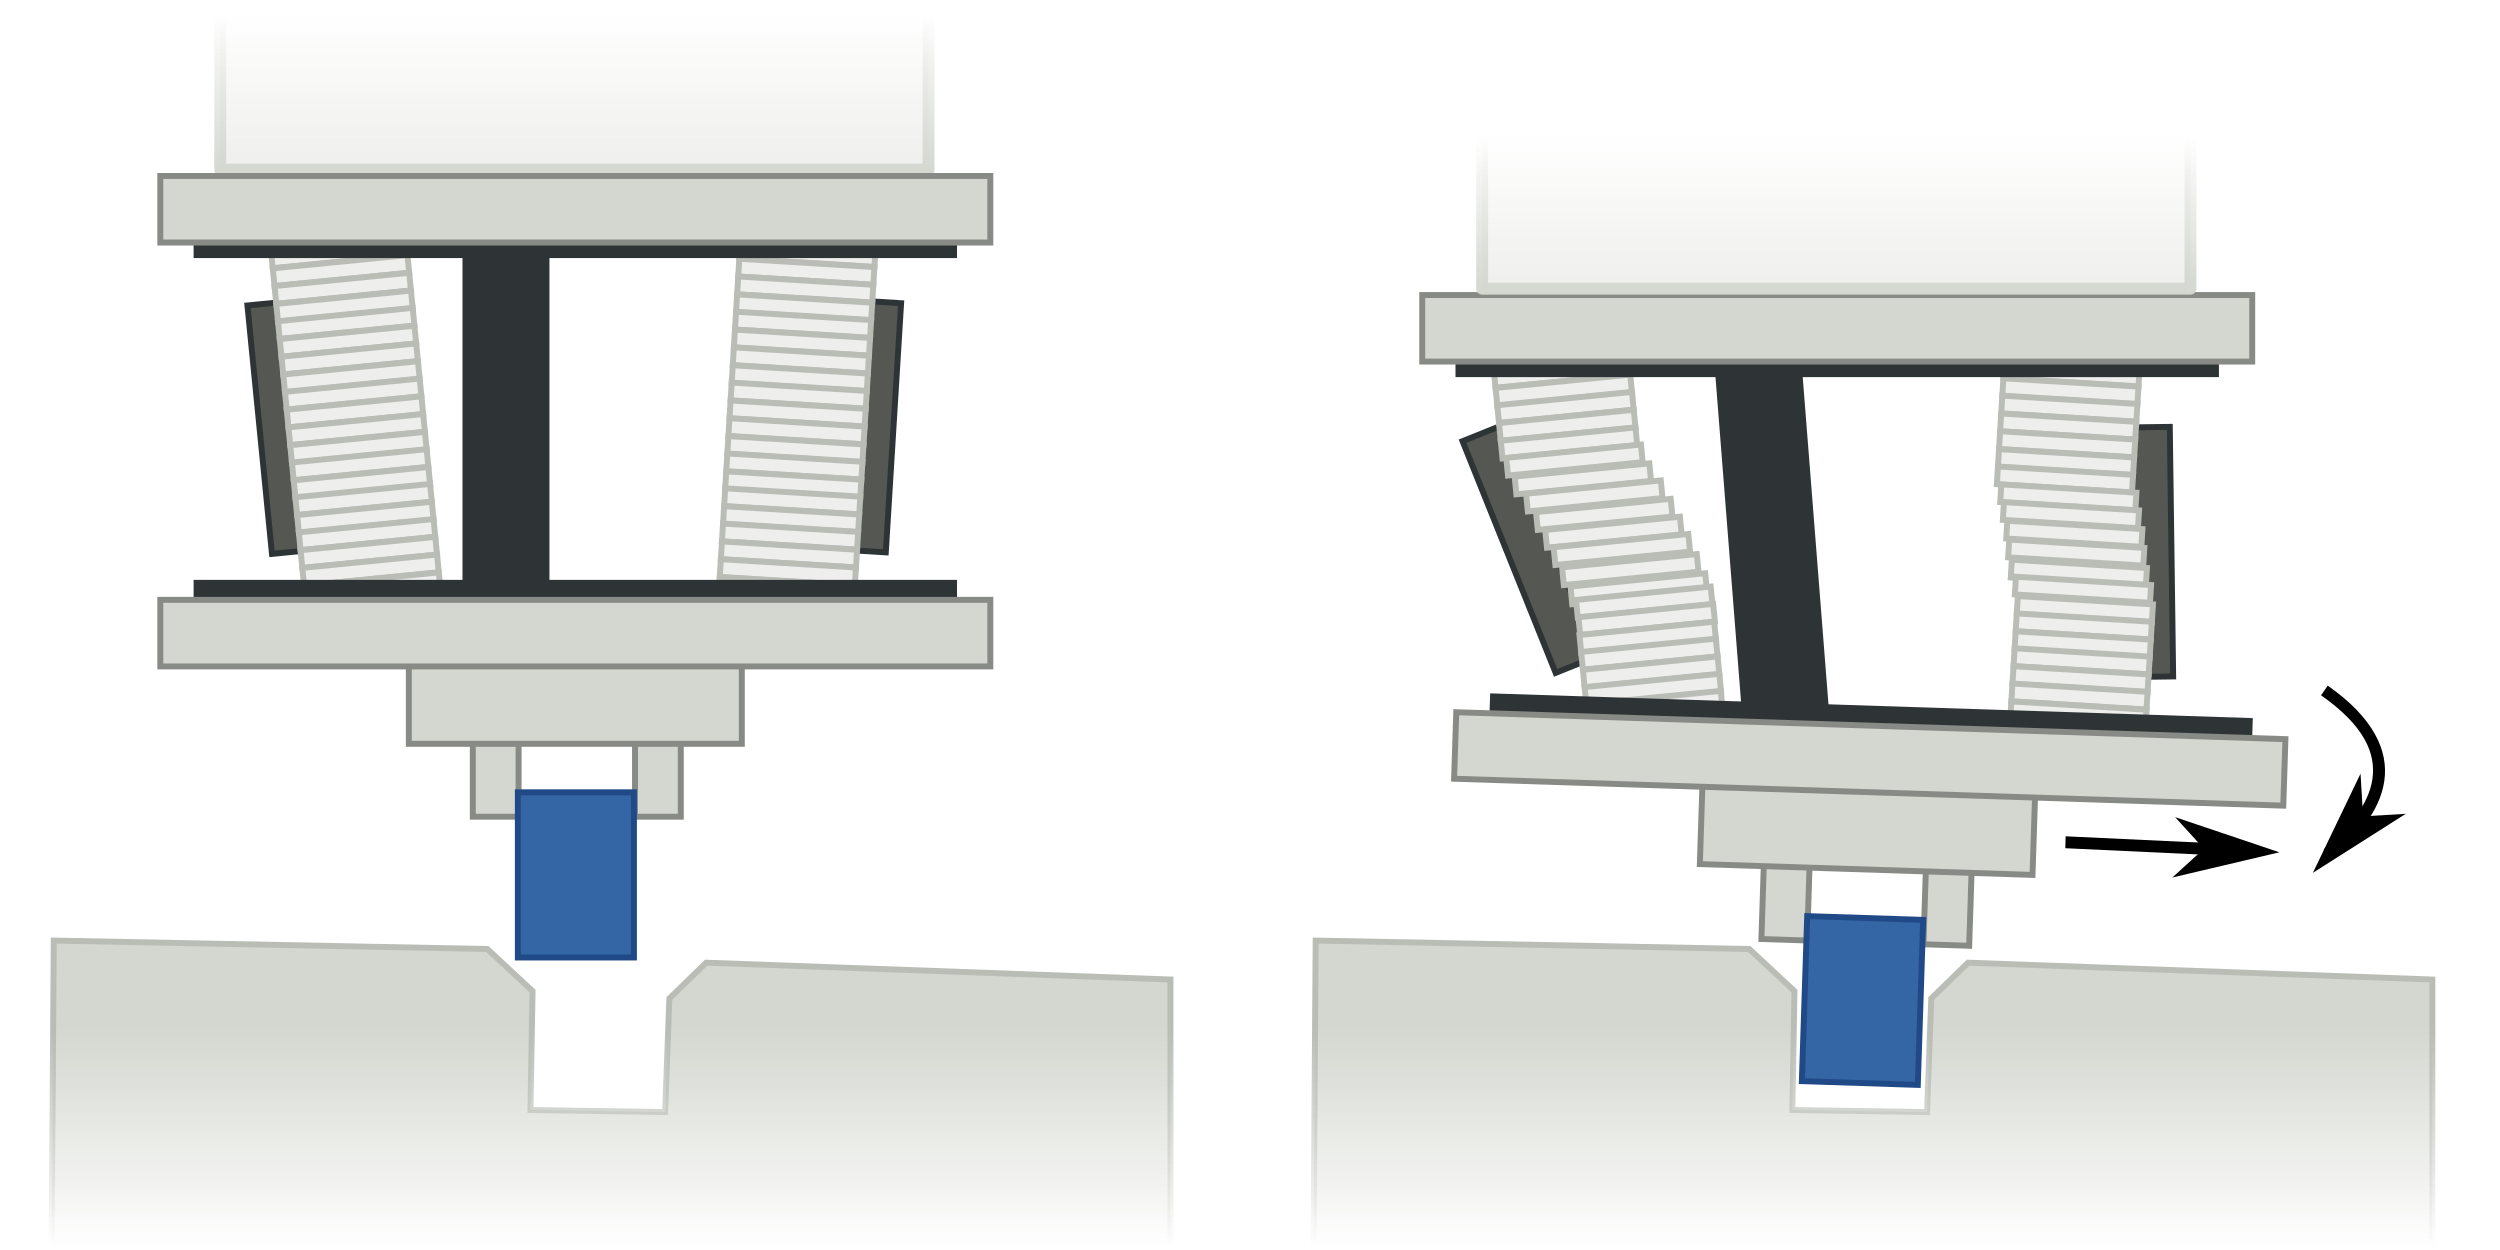 <?xml version="1.0" encoding="UTF-8" standalone="no"?>
<!-- Created with Inkscape (http://www.inkscape.org/) -->
<svg
   xmlns:svg="http://www.w3.org/2000/svg"
   xmlns="http://www.w3.org/2000/svg"
   xmlns:xlink="http://www.w3.org/1999/xlink"
   version="1.0"
   width="420"
   height="210"
   id="svg2">
  <defs
     id="defs4">
    <linearGradient
       id="linearGradient3310">
      <stop
         id="stop3312"
         style="stop-color:#babdb6;stop-opacity:1"
         offset="0" />
      <stop
         id="stop3314"
         style="stop-color:#babdb6;stop-opacity:0"
         offset="1" />
    </linearGradient>
    <linearGradient
       id="linearGradient2526">
      <stop
         id="stop2528"
         style="stop-color:#d3d7cf;stop-opacity:1"
         offset="0" />
      <stop
         id="stop2530"
         style="stop-color:#d3d7cf;stop-opacity:0"
         offset="1" />
    </linearGradient>
    <linearGradient
       id="linearGradient3303">
      <stop
         id="stop3305"
         style="stop-color:#d3d7cf;stop-opacity:1"
         offset="0" />
      <stop
         id="stop3307"
         style="stop-color:#d3d7cf;stop-opacity:0"
         offset="1" />
    </linearGradient>
    <linearGradient
       id="linearGradient3295">
      <stop
         id="stop3297"
         style="stop-color:#eeeeec;stop-opacity:1"
         offset="0" />
      <stop
         id="stop3299"
         style="stop-color:#eeeeec;stop-opacity:0"
         offset="1" />
    </linearGradient>
    <marker
       refX="0"
       refY="0"
       orient="auto"
       id="Arrow1Mend"
       style="overflow:visible">
      <path
         d="M 0,0 L 5,-5 L -12.5,0 L 5,5 L 0,0 z"
         transform="matrix(-0.4,0,0,-0.4,-4,0)"
         id="path3787"
         style="fill-rule:evenodd;stroke:#000000;stroke-width:1pt;marker-start:none" />
    </marker>
    <linearGradient
       x1="94.75"
       y1="29.518"
       x2="94.75"
       y2="2.23"
       id="linearGradient3301"
       xlink:href="#linearGradient3295"
       gradientUnits="userSpaceOnUse" />
    <linearGradient
       x1="98"
       y1="29.541"
       x2="98"
       y2="2.24"
       id="linearGradient3309"
       xlink:href="#linearGradient3303"
       gradientUnits="userSpaceOnUse" />
    <linearGradient
       x1="305.25"
       y1="49.505"
       x2="305.25"
       y2="22.617"
       id="linearGradient3313"
       xlink:href="#linearGradient3295"
       gradientUnits="userSpaceOnUse" />
    <linearGradient
       x1="319"
       y1="49.505"
       x2="319"
       y2="22.973"
       id="linearGradient3315"
       xlink:href="#linearGradient3303"
       gradientUnits="userSpaceOnUse" />
    <linearGradient
       x1="82.731"
       y1="172.877"
       x2="82.731"
       y2="209.436"
       id="linearGradient2532"
       xlink:href="#linearGradient2526"
       gradientUnits="userSpaceOnUse" />
    <linearGradient
       x1="77.126"
       y1="172.867"
       x2="77.126"
       y2="209.491"
       id="linearGradient3316"
       xlink:href="#linearGradient3310"
       gradientUnits="userSpaceOnUse" />
    <linearGradient
       x1="82.731"
       y1="172.877"
       x2="82.731"
       y2="209.436"
       id="linearGradient3320"
       xlink:href="#linearGradient2526"
       gradientUnits="userSpaceOnUse" />
    <linearGradient
       x1="77.126"
       y1="172.867"
       x2="77.126"
       y2="209.491"
       id="linearGradient3322"
       xlink:href="#linearGradient3310"
       gradientUnits="userSpaceOnUse" />
  </defs>
  <g
     id="layer1">
    <rect
       width="119"
       height="27"
       x="37"
       y="1.5"
       id="rect2506"
       style="opacity:1;fill:url(#linearGradient3301);fill-opacity:1;fill-rule:evenodd;stroke:url(#linearGradient3309);stroke-width:2;stroke-linecap:round;stroke-linejoin:round;stroke-miterlimit:4;stroke-dasharray:none;stroke-dashoffset:0;stroke-opacity:1" />
    <g
       transform="translate(-114,-84)"
       id="g3470">
      <rect
         width="7.691"
         height="26.935"
         x="193.432"
         y="194.274"
         id="rect3464"
         style="opacity:1;fill:#d3d7cf;fill-opacity:1;fill-rule:evenodd;stroke:#888a85;stroke-width:1;stroke-linecap:round;stroke-linejoin:miter;stroke-miterlimit:4;stroke-dasharray:none;stroke-dashoffset:0;stroke-opacity:1" />
      <g
         transform="matrix(0.998,6.1332649e-2,-6.1332649e-2,0.998,9.982,-15.063)"
         id="g3324">
        <rect
           width="7.457"
           height="41.944"
           x="256.697"
           y="134.068"
           id="rect3322"
           style="opacity:1;fill:#555753;fill-opacity:1;fill-rule:evenodd;stroke:#2e3436;stroke-width:1;stroke-linecap:round;stroke-linejoin:miter;stroke-miterlimit:4;stroke-dasharray:none;stroke-dashoffset:0;stroke-opacity:1" />
        <g
           transform="translate(-83.702,-62.45)"
           id="g3296">
          <rect
             width="22.743"
             height="2.983"
             x="320.266"
             y="181.791"
             id="rect3248"
             style="opacity:1;fill:#eeeeec;fill-opacity:1;fill-rule:evenodd;stroke:#babdb6;stroke-width:1;stroke-linecap:round;stroke-linejoin:miter;stroke-miterlimit:4;stroke-dasharray:none;stroke-dashoffset:0;stroke-opacity:1" />
          <rect
             width="22.743"
             height="2.983"
             x="320.266"
             y="184.802"
             id="rect3250"
             style="opacity:1;fill:#eeeeec;fill-opacity:1;fill-rule:evenodd;stroke:#babdb6;stroke-width:1;stroke-linecap:round;stroke-linejoin:miter;stroke-miterlimit:4;stroke-dasharray:none;stroke-dashoffset:0;stroke-opacity:1" />
          <rect
             width="22.743"
             height="2.983"
             x="320.266"
             y="187.723"
             id="rect3252"
             style="opacity:1;fill:#eeeeec;fill-opacity:1;fill-rule:evenodd;stroke:#babdb6;stroke-width:1;stroke-linecap:round;stroke-linejoin:miter;stroke-miterlimit:4;stroke-dasharray:none;stroke-dashoffset:0;stroke-opacity:1" />
          <rect
             width="22.743"
             height="2.983"
             x="320.266"
             y="190.734"
             id="rect3254"
             style="opacity:1;fill:#eeeeec;fill-opacity:1;fill-rule:evenodd;stroke:#babdb6;stroke-width:1;stroke-linecap:round;stroke-linejoin:miter;stroke-miterlimit:4;stroke-dasharray:none;stroke-dashoffset:0;stroke-opacity:1" />
          <rect
             width="22.743"
             height="2.983"
             x="320.266"
             y="193.72"
             id="rect3256"
             style="opacity:1;fill:#eeeeec;fill-opacity:1;fill-rule:evenodd;stroke:#babdb6;stroke-width:1;stroke-linecap:round;stroke-linejoin:miter;stroke-miterlimit:4;stroke-dasharray:none;stroke-dashoffset:0;stroke-opacity:1" />
          <rect
             width="22.743"
             height="2.983"
             x="320.266"
             y="196.732"
             id="rect3258"
             style="opacity:1;fill:#eeeeec;fill-opacity:1;fill-rule:evenodd;stroke:#babdb6;stroke-width:1;stroke-linecap:round;stroke-linejoin:miter;stroke-miterlimit:4;stroke-dasharray:none;stroke-dashoffset:0;stroke-opacity:1" />
          <rect
             width="22.743"
             height="2.983"
             x="320.266"
             y="199.652"
             id="rect3260"
             style="opacity:1;fill:#eeeeec;fill-opacity:1;fill-rule:evenodd;stroke:#babdb6;stroke-width:1;stroke-linecap:round;stroke-linejoin:miter;stroke-miterlimit:4;stroke-dasharray:none;stroke-dashoffset:0;stroke-opacity:1" />
          <rect
             width="22.743"
             height="2.983"
             x="320.266"
             y="202.663"
             id="rect3262"
             style="opacity:1;fill:#eeeeec;fill-opacity:1;fill-rule:evenodd;stroke:#babdb6;stroke-width:1;stroke-linecap:round;stroke-linejoin:miter;stroke-miterlimit:4;stroke-dasharray:none;stroke-dashoffset:0;stroke-opacity:1" />
          <rect
             width="22.743"
             height="2.983"
             x="320.266"
             y="205.65"
             id="rect3264"
             style="opacity:1;fill:#eeeeec;fill-opacity:1;fill-rule:evenodd;stroke:#babdb6;stroke-width:1;stroke-linecap:round;stroke-linejoin:miter;stroke-miterlimit:4;stroke-dasharray:none;stroke-dashoffset:0;stroke-opacity:1" />
          <rect
             width="22.743"
             height="2.983"
             x="320.266"
             y="208.661"
             id="rect3266"
             style="opacity:1;fill:#eeeeec;fill-opacity:1;fill-rule:evenodd;stroke:#babdb6;stroke-width:1;stroke-linecap:round;stroke-linejoin:miter;stroke-miterlimit:4;stroke-dasharray:none;stroke-dashoffset:0;stroke-opacity:1" />
          <rect
             width="22.743"
             height="2.983"
             x="320.266"
             y="211.582"
             id="rect3268"
             style="opacity:1;fill:#eeeeec;fill-opacity:1;fill-rule:evenodd;stroke:#babdb6;stroke-width:1;stroke-linecap:round;stroke-linejoin:miter;stroke-miterlimit:4;stroke-dasharray:none;stroke-dashoffset:0;stroke-opacity:1" />
          <rect
             width="22.743"
             height="2.983"
             x="320.266"
             y="214.593"
             id="rect3270"
             style="opacity:1;fill:#eeeeec;fill-opacity:1;fill-rule:evenodd;stroke:#babdb6;stroke-width:1;stroke-linecap:round;stroke-linejoin:miter;stroke-miterlimit:4;stroke-dasharray:none;stroke-dashoffset:0;stroke-opacity:1" />
          <rect
             width="22.743"
             height="2.983"
             x="320.266"
             y="217.579"
             id="rect3272"
             style="opacity:1;fill:#eeeeec;fill-opacity:1;fill-rule:evenodd;stroke:#babdb6;stroke-width:1;stroke-linecap:round;stroke-linejoin:miter;stroke-miterlimit:4;stroke-dasharray:none;stroke-dashoffset:0;stroke-opacity:1" />
          <rect
             width="22.743"
             height="2.983"
             x="320.266"
             y="220.591"
             id="rect3274"
             style="opacity:1;fill:#eeeeec;fill-opacity:1;fill-rule:evenodd;stroke:#babdb6;stroke-width:1;stroke-linecap:round;stroke-linejoin:miter;stroke-miterlimit:4;stroke-dasharray:none;stroke-dashoffset:0;stroke-opacity:1" />
          <rect
             width="22.743"
             height="2.983"
             x="320.266"
             y="223.511"
             id="rect3276"
             style="opacity:1;fill:#eeeeec;fill-opacity:1;fill-rule:evenodd;stroke:#babdb6;stroke-width:1;stroke-linecap:round;stroke-linejoin:miter;stroke-miterlimit:4;stroke-dasharray:none;stroke-dashoffset:0;stroke-opacity:1" />
          <rect
             width="22.743"
             height="2.983"
             x="320.266"
             y="226.522"
             id="rect3278"
             style="opacity:1;fill:#eeeeec;fill-opacity:1;fill-rule:evenodd;stroke:#babdb6;stroke-width:1;stroke-linecap:round;stroke-linejoin:miter;stroke-miterlimit:4;stroke-dasharray:none;stroke-dashoffset:0;stroke-opacity:1" />
          <rect
             width="22.743"
             height="2.983"
             x="320.266"
             y="229.377"
             id="rect3280"
             style="opacity:1;fill:#eeeeec;fill-opacity:1;fill-rule:evenodd;stroke:#babdb6;stroke-width:1;stroke-linecap:round;stroke-linejoin:miter;stroke-miterlimit:4;stroke-dasharray:none;stroke-dashoffset:0;stroke-opacity:1" />
          <rect
             width="22.743"
             height="2.983"
             x="320.266"
             y="232.388"
             id="rect3282"
             style="opacity:1;fill:#eeeeec;fill-opacity:1;fill-rule:evenodd;stroke:#babdb6;stroke-width:1;stroke-linecap:round;stroke-linejoin:miter;stroke-miterlimit:4;stroke-dasharray:none;stroke-dashoffset:0;stroke-opacity:1" />
          <rect
             width="22.743"
             height="2.983"
             x="320.266"
             y="235.309"
             id="rect3284"
             style="opacity:1;fill:#eeeeec;fill-opacity:1;fill-rule:evenodd;stroke:#babdb6;stroke-width:1;stroke-linecap:round;stroke-linejoin:miter;stroke-miterlimit:4;stroke-dasharray:none;stroke-dashoffset:0;stroke-opacity:1" />
          <rect
             width="22.743"
             height="2.983"
             x="320.266"
             y="238.32"
             id="rect3286"
             style="opacity:1;fill:#eeeeec;fill-opacity:1;fill-rule:evenodd;stroke:#babdb6;stroke-width:1;stroke-linecap:round;stroke-linejoin:miter;stroke-miterlimit:4;stroke-dasharray:none;stroke-dashoffset:0;stroke-opacity:1" />
          <rect
             width="22.743"
             height="2.983"
             x="320.266"
             y="241.306"
             id="rect3288"
             style="opacity:1;fill:#eeeeec;fill-opacity:1;fill-rule:evenodd;stroke:#babdb6;stroke-width:1;stroke-linecap:round;stroke-linejoin:miter;stroke-miterlimit:4;stroke-dasharray:none;stroke-dashoffset:0;stroke-opacity:1" />
          <rect
             width="22.743"
             height="2.983"
             x="320.266"
             y="244.318"
             id="rect3290"
             style="opacity:1;fill:#eeeeec;fill-opacity:1;fill-rule:evenodd;stroke:#babdb6;stroke-width:1;stroke-linecap:round;stroke-linejoin:miter;stroke-miterlimit:4;stroke-dasharray:none;stroke-dashoffset:0;stroke-opacity:1" />
          <rect
             width="22.743"
             height="2.983"
             x="320.266"
             y="247.238"
             id="rect3292"
             style="opacity:1;fill:#eeeeec;fill-opacity:1;fill-rule:evenodd;stroke:#babdb6;stroke-width:1;stroke-linecap:round;stroke-linejoin:miter;stroke-miterlimit:4;stroke-dasharray:none;stroke-dashoffset:0;stroke-opacity:1" />
          <rect
             width="22.743"
             height="2.983"
             x="320.266"
             y="250.25"
             id="rect3294"
             style="opacity:1;fill:#eeeeec;fill-opacity:1;fill-rule:evenodd;stroke:#babdb6;stroke-width:1;stroke-linecap:round;stroke-linejoin:miter;stroke-miterlimit:4;stroke-dasharray:none;stroke-dashoffset:0;stroke-opacity:1" />
        </g>
      </g>
      <g
         transform="matrix(-0.995,9.8296083e-2,9.8296083e-2,0.995,405.223,-24.045)"
         id="g3352">
        <rect
           width="7.457"
           height="41.944"
           x="256.697"
           y="134.068"
           id="rect3354"
           style="opacity:1;fill:#555753;fill-opacity:1;fill-rule:evenodd;stroke:#2e3436;stroke-width:1;stroke-linecap:round;stroke-linejoin:miter;stroke-miterlimit:4;stroke-dasharray:none;stroke-dashoffset:0;stroke-opacity:1" />
        <g
           transform="translate(-83.702,-62.45)"
           id="g3356">
          <rect
             width="22.743"
             height="2.983"
             x="320.266"
             y="181.791"
             id="rect3358"
             style="opacity:1;fill:#eeeeec;fill-opacity:1;fill-rule:evenodd;stroke:#babdb6;stroke-width:1;stroke-linecap:round;stroke-linejoin:miter;stroke-miterlimit:4;stroke-dasharray:none;stroke-dashoffset:0;stroke-opacity:1" />
          <rect
             width="22.743"
             height="2.983"
             x="320.266"
             y="184.802"
             id="rect3360"
             style="opacity:1;fill:#eeeeec;fill-opacity:1;fill-rule:evenodd;stroke:#babdb6;stroke-width:1;stroke-linecap:round;stroke-linejoin:miter;stroke-miterlimit:4;stroke-dasharray:none;stroke-dashoffset:0;stroke-opacity:1" />
          <rect
             width="22.743"
             height="2.983"
             x="320.266"
             y="187.723"
             id="rect3362"
             style="opacity:1;fill:#eeeeec;fill-opacity:1;fill-rule:evenodd;stroke:#babdb6;stroke-width:1;stroke-linecap:round;stroke-linejoin:miter;stroke-miterlimit:4;stroke-dasharray:none;stroke-dashoffset:0;stroke-opacity:1" />
          <rect
             width="22.743"
             height="2.983"
             x="320.266"
             y="190.734"
             id="rect3364"
             style="opacity:1;fill:#eeeeec;fill-opacity:1;fill-rule:evenodd;stroke:#babdb6;stroke-width:1;stroke-linecap:round;stroke-linejoin:miter;stroke-miterlimit:4;stroke-dasharray:none;stroke-dashoffset:0;stroke-opacity:1" />
          <rect
             width="22.743"
             height="2.983"
             x="320.266"
             y="193.72"
             id="rect3366"
             style="opacity:1;fill:#eeeeec;fill-opacity:1;fill-rule:evenodd;stroke:#babdb6;stroke-width:1;stroke-linecap:round;stroke-linejoin:miter;stroke-miterlimit:4;stroke-dasharray:none;stroke-dashoffset:0;stroke-opacity:1" />
          <rect
             width="22.743"
             height="2.983"
             x="320.266"
             y="196.732"
             id="rect3368"
             style="opacity:1;fill:#eeeeec;fill-opacity:1;fill-rule:evenodd;stroke:#babdb6;stroke-width:1;stroke-linecap:round;stroke-linejoin:miter;stroke-miterlimit:4;stroke-dasharray:none;stroke-dashoffset:0;stroke-opacity:1" />
          <rect
             width="22.743"
             height="2.983"
             x="320.266"
             y="199.652"
             id="rect3370"
             style="opacity:1;fill:#eeeeec;fill-opacity:1;fill-rule:evenodd;stroke:#babdb6;stroke-width:1;stroke-linecap:round;stroke-linejoin:miter;stroke-miterlimit:4;stroke-dasharray:none;stroke-dashoffset:0;stroke-opacity:1" />
          <rect
             width="22.743"
             height="2.983"
             x="320.266"
             y="202.663"
             id="rect3372"
             style="opacity:1;fill:#eeeeec;fill-opacity:1;fill-rule:evenodd;stroke:#babdb6;stroke-width:1;stroke-linecap:round;stroke-linejoin:miter;stroke-miterlimit:4;stroke-dasharray:none;stroke-dashoffset:0;stroke-opacity:1" />
          <rect
             width="22.743"
             height="2.983"
             x="320.266"
             y="205.65"
             id="rect3374"
             style="opacity:1;fill:#eeeeec;fill-opacity:1;fill-rule:evenodd;stroke:#babdb6;stroke-width:1;stroke-linecap:round;stroke-linejoin:miter;stroke-miterlimit:4;stroke-dasharray:none;stroke-dashoffset:0;stroke-opacity:1" />
          <rect
             width="22.743"
             height="2.983"
             x="320.266"
             y="208.661"
             id="rect3376"
             style="opacity:1;fill:#eeeeec;fill-opacity:1;fill-rule:evenodd;stroke:#babdb6;stroke-width:1;stroke-linecap:round;stroke-linejoin:miter;stroke-miterlimit:4;stroke-dasharray:none;stroke-dashoffset:0;stroke-opacity:1" />
          <rect
             width="22.743"
             height="2.983"
             x="320.266"
             y="211.582"
             id="rect3378"
             style="opacity:1;fill:#eeeeec;fill-opacity:1;fill-rule:evenodd;stroke:#babdb6;stroke-width:1;stroke-linecap:round;stroke-linejoin:miter;stroke-miterlimit:4;stroke-dasharray:none;stroke-dashoffset:0;stroke-opacity:1" />
          <rect
             width="22.743"
             height="2.983"
             x="320.266"
             y="214.593"
             id="rect3380"
             style="opacity:1;fill:#eeeeec;fill-opacity:1;fill-rule:evenodd;stroke:#babdb6;stroke-width:1;stroke-linecap:round;stroke-linejoin:miter;stroke-miterlimit:4;stroke-dasharray:none;stroke-dashoffset:0;stroke-opacity:1" />
          <rect
             width="22.743"
             height="2.983"
             x="320.266"
             y="217.579"
             id="rect3382"
             style="opacity:1;fill:#eeeeec;fill-opacity:1;fill-rule:evenodd;stroke:#babdb6;stroke-width:1;stroke-linecap:round;stroke-linejoin:miter;stroke-miterlimit:4;stroke-dasharray:none;stroke-dashoffset:0;stroke-opacity:1" />
          <rect
             width="22.743"
             height="2.983"
             x="320.266"
             y="220.591"
             id="rect3384"
             style="opacity:1;fill:#eeeeec;fill-opacity:1;fill-rule:evenodd;stroke:#babdb6;stroke-width:1;stroke-linecap:round;stroke-linejoin:miter;stroke-miterlimit:4;stroke-dasharray:none;stroke-dashoffset:0;stroke-opacity:1" />
          <rect
             width="22.743"
             height="2.983"
             x="320.266"
             y="223.511"
             id="rect3386"
             style="opacity:1;fill:#eeeeec;fill-opacity:1;fill-rule:evenodd;stroke:#babdb6;stroke-width:1;stroke-linecap:round;stroke-linejoin:miter;stroke-miterlimit:4;stroke-dasharray:none;stroke-dashoffset:0;stroke-opacity:1" />
          <rect
             width="22.743"
             height="2.983"
             x="320.266"
             y="226.522"
             id="rect3388"
             style="opacity:1;fill:#eeeeec;fill-opacity:1;fill-rule:evenodd;stroke:#babdb6;stroke-width:1;stroke-linecap:round;stroke-linejoin:miter;stroke-miterlimit:4;stroke-dasharray:none;stroke-dashoffset:0;stroke-opacity:1" />
          <rect
             width="22.743"
             height="2.983"
             x="320.266"
             y="229.377"
             id="rect3390"
             style="opacity:1;fill:#eeeeec;fill-opacity:1;fill-rule:evenodd;stroke:#babdb6;stroke-width:1;stroke-linecap:round;stroke-linejoin:miter;stroke-miterlimit:4;stroke-dasharray:none;stroke-dashoffset:0;stroke-opacity:1" />
          <rect
             width="22.743"
             height="2.983"
             x="320.266"
             y="232.388"
             id="rect3392"
             style="opacity:1;fill:#eeeeec;fill-opacity:1;fill-rule:evenodd;stroke:#babdb6;stroke-width:1;stroke-linecap:round;stroke-linejoin:miter;stroke-miterlimit:4;stroke-dasharray:none;stroke-dashoffset:0;stroke-opacity:1" />
          <rect
             width="22.743"
             height="2.983"
             x="320.266"
             y="235.309"
             id="rect3394"
             style="opacity:1;fill:#eeeeec;fill-opacity:1;fill-rule:evenodd;stroke:#babdb6;stroke-width:1;stroke-linecap:round;stroke-linejoin:miter;stroke-miterlimit:4;stroke-dasharray:none;stroke-dashoffset:0;stroke-opacity:1" />
          <rect
             width="22.743"
             height="2.983"
             x="320.266"
             y="238.32"
             id="rect3396"
             style="opacity:1;fill:#eeeeec;fill-opacity:1;fill-rule:evenodd;stroke:#babdb6;stroke-width:1;stroke-linecap:round;stroke-linejoin:miter;stroke-miterlimit:4;stroke-dasharray:none;stroke-dashoffset:0;stroke-opacity:1" />
          <rect
             width="22.743"
             height="2.983"
             x="320.266"
             y="241.306"
             id="rect3398"
             style="opacity:1;fill:#eeeeec;fill-opacity:1;fill-rule:evenodd;stroke:#babdb6;stroke-width:1;stroke-linecap:round;stroke-linejoin:miter;stroke-miterlimit:4;stroke-dasharray:none;stroke-dashoffset:0;stroke-opacity:1" />
          <rect
             width="22.743"
             height="2.983"
             x="320.266"
             y="244.318"
             id="rect3400"
             style="opacity:1;fill:#eeeeec;fill-opacity:1;fill-rule:evenodd;stroke:#babdb6;stroke-width:1;stroke-linecap:round;stroke-linejoin:miter;stroke-miterlimit:4;stroke-dasharray:none;stroke-dashoffset:0;stroke-opacity:1" />
          <rect
             width="22.743"
             height="2.983"
             x="320.266"
             y="247.238"
             id="rect3402"
             style="opacity:1;fill:#eeeeec;fill-opacity:1;fill-rule:evenodd;stroke:#babdb6;stroke-width:1;stroke-linecap:round;stroke-linejoin:miter;stroke-miterlimit:4;stroke-dasharray:none;stroke-dashoffset:0;stroke-opacity:1" />
          <rect
             width="22.743"
             height="2.983"
             x="320.266"
             y="250.25"
             id="rect3404"
             style="opacity:1;fill:#eeeeec;fill-opacity:1;fill-rule:evenodd;stroke:#babdb6;stroke-width:1;stroke-linecap:round;stroke-linejoin:miter;stroke-miterlimit:4;stroke-dasharray:none;stroke-dashoffset:0;stroke-opacity:1" />
        </g>
      </g>
      <rect
         width="13.609"
         height="65.619"
         x="192.197"
         y="122.696"
         id="rect3460"
         style="opacity:1;fill:#2e3436;fill-opacity:1;fill-rule:evenodd;stroke:#2e3436;stroke-width:1;stroke-linecap:round;stroke-linejoin:miter;stroke-miterlimit:4;stroke-dasharray:none;stroke-dashoffset:0;stroke-opacity:1" />
      <rect
         width="128.255"
         height="4.474"
         x="146.524"
         y="122.883"
         id="rect3246"
         style="opacity:1;fill:#2e3436;fill-opacity:1;fill-rule:evenodd;stroke:none;stroke-width:1;stroke-linecap:round;stroke-linejoin:miter;stroke-miterlimit:4;stroke-dasharray:none;stroke-dashoffset:0;stroke-opacity:1" />
      <rect
         width="139.441"
         height="11.185"
         x="140.932"
         y="113.562"
         id="rect2470"
         style="opacity:1;fill:#d3d7cf;fill-opacity:1;fill-rule:evenodd;stroke:#888a85;stroke-width:1;stroke-linecap:round;stroke-linejoin:miter;stroke-miterlimit:4;stroke-dasharray:none;stroke-dashoffset:0;stroke-opacity:1" />
      <rect
         width="128.255"
         height="4.474"
         x="146.524"
         y="181.418"
         id="rect3244"
         style="opacity:1;fill:#2e3436;fill-opacity:1;fill-rule:evenodd;stroke:none;stroke-width:1;stroke-linecap:round;stroke-linejoin:miter;stroke-miterlimit:4;stroke-dasharray:none;stroke-dashoffset:0;stroke-opacity:1" />
      <rect
         width="7.691"
         height="26.935"
         x="220.682"
         y="194.274"
         id="rect3466"
         style="opacity:1;fill:#d3d7cf;fill-opacity:1;fill-rule:evenodd;stroke:#888a85;stroke-width:1;stroke-linecap:round;stroke-linejoin:miter;stroke-miterlimit:4;stroke-dasharray:none;stroke-dashoffset:0;stroke-opacity:1" />
      <rect
         width="55.941"
         height="14.685"
         x="182.682"
         y="194.274"
         id="rect3462"
         style="opacity:1;fill:#d3d7cf;fill-opacity:1;fill-rule:evenodd;stroke:#888a85;stroke-width:1;stroke-linecap:round;stroke-linejoin:miter;stroke-miterlimit:4;stroke-dasharray:none;stroke-dashoffset:0;stroke-opacity:1" />
      <rect
         width="139.441"
         height="11.185"
         x="140.932"
         y="184.774"
         id="rect3242"
         style="opacity:1;fill:#d3d7cf;fill-opacity:1;fill-rule:evenodd;stroke:#888a85;stroke-width:1;stroke-linecap:round;stroke-linejoin:miter;stroke-miterlimit:4;stroke-dasharray:none;stroke-dashoffset:0;stroke-opacity:1" />
      <rect
         width="19.5"
         height="27.75"
         x="201"
         y="217.112"
         id="rect3468"
         style="opacity:1;fill:#3465a4;fill-opacity:1;fill-rule:evenodd;stroke:#204a87;stroke-width:1;stroke-linecap:round;stroke-linejoin:miter;stroke-miterlimit:4;stroke-dasharray:none;stroke-dashoffset:0;stroke-opacity:1" />
    </g>
    <path
       d="M 9.032,158.018 L 81.869,159.432 L 89.47,166.503 L 89.116,186.479 L 111.744,186.832 L 112.451,167.741 L 118.638,161.73 L 196.637,164.559 L 196.637,208.929 L 8.679,208.929 L 9.032,158.018 z"
       id="path3535"
       style="fill:url(#linearGradient2532);fill-opacity:1;fill-rule:evenodd;stroke:url(#linearGradient3316);stroke-width:1px;stroke-linecap:butt;stroke-linejoin:miter;stroke-opacity:1" />
    <g
       transform="matrix(0.998,6.1332649e-2,-6.1332649e-2,0.998,107.982,-73.063)"
       id="g3541">
      <rect
         width="7.457"
         height="41.944"
         x="247.183"
         y="148.28"
         transform="matrix(0.997,-7.4817266e-2,7.4817266e-2,0.997,0,0)"
         id="rect3543"
         style="opacity:1;fill:#555753;fill-opacity:1;fill-rule:evenodd;stroke:#2e3436;stroke-width:1;stroke-linecap:round;stroke-linejoin:miter;stroke-miterlimit:4;stroke-dasharray:none;stroke-dashoffset:0;stroke-opacity:1" />
      <g
         transform="translate(-83.702,-62.45)"
         id="g3545">
        <rect
           width="22.743"
           height="2.983"
           x="320.266"
           y="181.791"
           id="rect3547"
           style="opacity:1;fill:#eeeeec;fill-opacity:1;fill-rule:evenodd;stroke:#babdb6;stroke-width:1;stroke-linecap:round;stroke-linejoin:miter;stroke-miterlimit:4;stroke-dasharray:none;stroke-dashoffset:0;stroke-opacity:1" />
        <rect
           width="22.743"
           height="2.983"
           x="320.266"
           y="184.802"
           id="rect3549"
           style="opacity:1;fill:#eeeeec;fill-opacity:1;fill-rule:evenodd;stroke:#babdb6;stroke-width:1;stroke-linecap:round;stroke-linejoin:miter;stroke-miterlimit:4;stroke-dasharray:none;stroke-dashoffset:0;stroke-opacity:1" />
        <rect
           width="22.743"
           height="2.983"
           x="320.266"
           y="187.723"
           id="rect3551"
           style="opacity:1;fill:#eeeeec;fill-opacity:1;fill-rule:evenodd;stroke:#babdb6;stroke-width:1;stroke-linecap:round;stroke-linejoin:miter;stroke-miterlimit:4;stroke-dasharray:none;stroke-dashoffset:0;stroke-opacity:1" />
        <rect
           width="22.743"
           height="2.983"
           x="320.266"
           y="190.734"
           id="rect3553"
           style="opacity:1;fill:#eeeeec;fill-opacity:1;fill-rule:evenodd;stroke:#babdb6;stroke-width:1;stroke-linecap:round;stroke-linejoin:miter;stroke-miterlimit:4;stroke-dasharray:none;stroke-dashoffset:0;stroke-opacity:1" />
        <rect
           width="22.743"
           height="2.983"
           x="320.266"
           y="193.72"
           id="rect3555"
           style="opacity:1;fill:#eeeeec;fill-opacity:1;fill-rule:evenodd;stroke:#babdb6;stroke-width:1;stroke-linecap:round;stroke-linejoin:miter;stroke-miterlimit:4;stroke-dasharray:none;stroke-dashoffset:0;stroke-opacity:1" />
        <rect
           width="22.743"
           height="2.983"
           x="320.266"
           y="196.732"
           id="rect3557"
           style="opacity:1;fill:#eeeeec;fill-opacity:1;fill-rule:evenodd;stroke:#babdb6;stroke-width:1;stroke-linecap:round;stroke-linejoin:miter;stroke-miterlimit:4;stroke-dasharray:none;stroke-dashoffset:0;stroke-opacity:1" />
        <rect
           width="22.743"
           height="2.983"
           x="320.266"
           y="199.652"
           id="rect3559"
           style="opacity:1;fill:#eeeeec;fill-opacity:1;fill-rule:evenodd;stroke:#babdb6;stroke-width:1;stroke-linecap:round;stroke-linejoin:miter;stroke-miterlimit:4;stroke-dasharray:none;stroke-dashoffset:0;stroke-opacity:1" />
        <rect
           width="22.743"
           height="2.983"
           x="321.014"
           y="202.617"
           id="rect3561"
           style="opacity:1;fill:#eeeeec;fill-opacity:1;fill-rule:evenodd;stroke:#babdb6;stroke-width:1;stroke-linecap:round;stroke-linejoin:miter;stroke-miterlimit:4;stroke-dasharray:none;stroke-dashoffset:0;stroke-opacity:1" />
        <rect
           width="22.743"
           height="2.983"
           x="321.638"
           y="205.565"
           id="rect3563"
           style="opacity:1;fill:#eeeeec;fill-opacity:1;fill-rule:evenodd;stroke:#babdb6;stroke-width:1;stroke-linecap:round;stroke-linejoin:miter;stroke-miterlimit:4;stroke-dasharray:none;stroke-dashoffset:0;stroke-opacity:1" />
        <rect
           width="22.743"
           height="2.983"
           x="322.395"
           y="208.656"
           id="rect3565"
           style="opacity:1;fill:#eeeeec;fill-opacity:1;fill-rule:evenodd;stroke:#babdb6;stroke-width:1;stroke-linecap:round;stroke-linejoin:miter;stroke-miterlimit:4;stroke-dasharray:none;stroke-dashoffset:0;stroke-opacity:1" />
        <rect
           width="22.743"
           height="2.983"
           x="322.909"
           y="211.795"
           id="rect3567"
           style="opacity:1;fill:#eeeeec;fill-opacity:1;fill-rule:evenodd;stroke:#babdb6;stroke-width:1;stroke-linecap:round;stroke-linejoin:miter;stroke-miterlimit:4;stroke-dasharray:none;stroke-dashoffset:0;stroke-opacity:1" />
        <rect
           width="22.743"
           height="2.983"
           x="323.556"
           y="215.142"
           id="rect3569"
           style="opacity:1;fill:#eeeeec;fill-opacity:1;fill-rule:evenodd;stroke:#babdb6;stroke-width:1;stroke-linecap:round;stroke-linejoin:miter;stroke-miterlimit:4;stroke-dasharray:none;stroke-dashoffset:0;stroke-opacity:1" />
        <rect
           width="22.743"
           height="2.983"
           x="324.421"
           y="217.95"
           id="rect3571"
           style="opacity:1;fill:#eeeeec;fill-opacity:1;fill-rule:evenodd;stroke:#babdb6;stroke-width:1;stroke-linecap:round;stroke-linejoin:miter;stroke-miterlimit:4;stroke-dasharray:none;stroke-dashoffset:0;stroke-opacity:1" />
        <rect
           width="22.743"
           height="2.983"
           x="324.936"
           y="221.18"
           id="rect3573"
           style="opacity:1;fill:#eeeeec;fill-opacity:1;fill-rule:evenodd;stroke:#babdb6;stroke-width:1;stroke-linecap:round;stroke-linejoin:miter;stroke-miterlimit:4;stroke-dasharray:none;stroke-dashoffset:0;stroke-opacity:1" />
        <rect
           width="22.743"
           height="2.983"
           x="324.936"
           y="224.101"
           id="rect3575"
           style="opacity:1;fill:#eeeeec;fill-opacity:1;fill-rule:evenodd;stroke:#babdb6;stroke-width:1;stroke-linecap:round;stroke-linejoin:miter;stroke-miterlimit:4;stroke-dasharray:none;stroke-dashoffset:0;stroke-opacity:1" />
        <rect
           width="22.743"
           height="2.983"
           x="324.936"
           y="227.112"
           id="rect3577"
           style="opacity:1;fill:#eeeeec;fill-opacity:1;fill-rule:evenodd;stroke:#babdb6;stroke-width:1;stroke-linecap:round;stroke-linejoin:miter;stroke-miterlimit:4;stroke-dasharray:none;stroke-dashoffset:0;stroke-opacity:1" />
        <rect
           width="22.743"
           height="2.983"
           x="324.936"
           y="229.967"
           id="rect3579"
           style="opacity:1;fill:#eeeeec;fill-opacity:1;fill-rule:evenodd;stroke:#babdb6;stroke-width:1;stroke-linecap:round;stroke-linejoin:miter;stroke-miterlimit:4;stroke-dasharray:none;stroke-dashoffset:0;stroke-opacity:1" />
        <rect
           width="22.743"
           height="2.983"
           x="324.936"
           y="232.978"
           id="rect3581"
           style="opacity:1;fill:#eeeeec;fill-opacity:1;fill-rule:evenodd;stroke:#babdb6;stroke-width:1;stroke-linecap:round;stroke-linejoin:miter;stroke-miterlimit:4;stroke-dasharray:none;stroke-dashoffset:0;stroke-opacity:1" />
        <rect
           width="22.743"
           height="2.983"
           x="324.936"
           y="235.898"
           id="rect3583"
           style="opacity:1;fill:#eeeeec;fill-opacity:1;fill-rule:evenodd;stroke:#babdb6;stroke-width:1;stroke-linecap:round;stroke-linejoin:miter;stroke-miterlimit:4;stroke-dasharray:none;stroke-dashoffset:0;stroke-opacity:1" />
        <rect
           width="22.743"
           height="2.983"
           x="324.936"
           y="238.91"
           id="rect3585"
           style="opacity:1;fill:#eeeeec;fill-opacity:1;fill-rule:evenodd;stroke:#babdb6;stroke-width:1;stroke-linecap:round;stroke-linejoin:miter;stroke-miterlimit:4;stroke-dasharray:none;stroke-dashoffset:0;stroke-opacity:1" />
      </g>
    </g>
    <rect
       width="7.457"
       height="41.944"
       x="-207.763"
       y="160.38"
       transform="matrix(-0.928,0.373,0.373,0.928,0,0)"
       id="rect3597"
       style="fill:#555753;fill-opacity:1;fill-rule:evenodd;stroke:#2e3436;stroke-width:1;stroke-linecap:round;stroke-linejoin:miter;stroke-miterlimit:4;stroke-dasharray:none;stroke-dashoffset:0;stroke-opacity:1" />
    <g
       transform="matrix(-0.995,9.8296083e-2,9.8296083e-2,0.995,580.38,-152.42)"
       id="g3599">
      <rect
         width="22.743"
         height="2.983"
         x="326.237"
         y="181.201"
         id="rect3601"
         style="opacity:1;fill:#eeeeec;fill-opacity:1;fill-rule:evenodd;stroke:#babdb6;stroke-width:1;stroke-linecap:round;stroke-linejoin:miter;stroke-miterlimit:4;stroke-dasharray:none;stroke-dashoffset:0;stroke-opacity:1" />
      <rect
         width="22.743"
         height="2.983"
         x="326.237"
         y="184.212"
         id="rect3603"
         style="opacity:1;fill:#eeeeec;fill-opacity:1;fill-rule:evenodd;stroke:#babdb6;stroke-width:1;stroke-linecap:round;stroke-linejoin:miter;stroke-miterlimit:4;stroke-dasharray:none;stroke-dashoffset:0;stroke-opacity:1" />
      <rect
         width="22.743"
         height="2.983"
         x="326.237"
         y="187.133"
         id="rect3605"
         style="opacity:1;fill:#eeeeec;fill-opacity:1;fill-rule:evenodd;stroke:#babdb6;stroke-width:1;stroke-linecap:round;stroke-linejoin:miter;stroke-miterlimit:4;stroke-dasharray:none;stroke-dashoffset:0;stroke-opacity:1" />
      <rect
         width="22.743"
         height="2.983"
         x="326.237"
         y="190.144"
         id="rect3607"
         style="opacity:1;fill:#eeeeec;fill-opacity:1;fill-rule:evenodd;stroke:#babdb6;stroke-width:1;stroke-linecap:round;stroke-linejoin:miter;stroke-miterlimit:4;stroke-dasharray:none;stroke-dashoffset:0;stroke-opacity:1" />
      <rect
         width="22.743"
         height="2.983"
         x="326.237"
         y="193.131"
         id="rect3609"
         style="opacity:1;fill:#eeeeec;fill-opacity:1;fill-rule:evenodd;stroke:#babdb6;stroke-width:1;stroke-linecap:round;stroke-linejoin:miter;stroke-miterlimit:4;stroke-dasharray:none;stroke-dashoffset:0;stroke-opacity:1" />
      <rect
         width="22.743"
         height="2.983"
         x="325.603"
         y="196.079"
         id="rect3611"
         style="opacity:1;fill:#eeeeec;fill-opacity:1;fill-rule:evenodd;stroke:#babdb6;stroke-width:1;stroke-linecap:round;stroke-linejoin:miter;stroke-miterlimit:4;stroke-dasharray:none;stroke-dashoffset:0;stroke-opacity:1" />
      <rect
         width="22.743"
         height="2.983"
         x="324.508"
         y="199.359"
         id="rect3613"
         style="opacity:1;fill:#eeeeec;fill-opacity:1;fill-rule:evenodd;stroke:#babdb6;stroke-width:1;stroke-linecap:round;stroke-linejoin:miter;stroke-miterlimit:4;stroke-dasharray:none;stroke-dashoffset:0;stroke-opacity:1" />
      <rect
         width="22.743"
         height="2.983"
         x="322.878"
         y="202.405"
         id="rect3615"
         style="opacity:1;fill:#eeeeec;fill-opacity:1;fill-rule:evenodd;stroke:#babdb6;stroke-width:1;stroke-linecap:round;stroke-linejoin:miter;stroke-miterlimit:4;stroke-dasharray:none;stroke-dashoffset:0;stroke-opacity:1" />
      <rect
         width="22.743"
         height="2.983"
         x="321.522"
         y="205.651"
         id="rect3617"
         style="opacity:1;fill:#eeeeec;fill-opacity:1;fill-rule:evenodd;stroke:#babdb6;stroke-width:1;stroke-linecap:round;stroke-linejoin:miter;stroke-miterlimit:4;stroke-dasharray:none;stroke-dashoffset:0;stroke-opacity:1" />
      <rect
         width="22.743"
         height="2.983"
         x="320.278"
         y="208.786"
         id="rect3619"
         style="opacity:1;fill:#eeeeec;fill-opacity:1;fill-rule:evenodd;stroke:#babdb6;stroke-width:1;stroke-linecap:round;stroke-linejoin:miter;stroke-miterlimit:4;stroke-dasharray:none;stroke-dashoffset:0;stroke-opacity:1" />
      <rect
         width="22.743"
         height="2.983"
         x="319.159"
         y="211.817"
         id="rect3621"
         style="opacity:1;fill:#eeeeec;fill-opacity:1;fill-rule:evenodd;stroke:#babdb6;stroke-width:1;stroke-linecap:round;stroke-linejoin:miter;stroke-miterlimit:4;stroke-dasharray:none;stroke-dashoffset:0;stroke-opacity:1" />
      <rect
         width="22.743"
         height="2.983"
         x="318.076"
         y="215.312"
         id="rect3623"
         style="opacity:1;fill:#eeeeec;fill-opacity:1;fill-rule:evenodd;stroke:#babdb6;stroke-width:1;stroke-linecap:round;stroke-linejoin:miter;stroke-miterlimit:4;stroke-dasharray:none;stroke-dashoffset:0;stroke-opacity:1" />
      <rect
         width="22.743"
         height="2.983"
         x="316.981"
         y="218.657"
         id="rect3625"
         style="opacity:1;fill:#eeeeec;fill-opacity:1;fill-rule:evenodd;stroke:#babdb6;stroke-width:1;stroke-linecap:round;stroke-linejoin:miter;stroke-miterlimit:4;stroke-dasharray:none;stroke-dashoffset:0;stroke-opacity:1" />
      <rect
         width="22.743"
         height="2.983"
         x="316.285"
         y="220.984"
         id="rect3627"
         style="opacity:1;fill:#eeeeec;fill-opacity:1;fill-rule:evenodd;stroke:#babdb6;stroke-width:1;stroke-linecap:round;stroke-linejoin:miter;stroke-miterlimit:4;stroke-dasharray:none;stroke-dashoffset:0;stroke-opacity:1" />
      <rect
         width="22.743"
         height="2.983"
         x="316.161"
         y="223.916"
         id="rect3629"
         style="opacity:1;fill:#eeeeec;fill-opacity:1;fill-rule:evenodd;stroke:#babdb6;stroke-width:1;stroke-linecap:round;stroke-linejoin:miter;stroke-miterlimit:4;stroke-dasharray:none;stroke-dashoffset:0;stroke-opacity:1" />
      <rect
         width="22.743"
         height="2.983"
         x="316.285"
         y="226.916"
         id="rect3631"
         style="opacity:1;fill:#eeeeec;fill-opacity:1;fill-rule:evenodd;stroke:#babdb6;stroke-width:1;stroke-linecap:round;stroke-linejoin:miter;stroke-miterlimit:4;stroke-dasharray:none;stroke-dashoffset:0;stroke-opacity:1" />
      <rect
         width="22.743"
         height="2.983"
         x="316.285"
         y="229.77"
         id="rect3633"
         style="opacity:1;fill:#eeeeec;fill-opacity:1;fill-rule:evenodd;stroke:#babdb6;stroke-width:1;stroke-linecap:round;stroke-linejoin:miter;stroke-miterlimit:4;stroke-dasharray:none;stroke-dashoffset:0;stroke-opacity:1" />
      <rect
         width="22.743"
         height="2.983"
         x="316.285"
         y="232.781"
         id="rect3635"
         style="opacity:1;fill:#eeeeec;fill-opacity:1;fill-rule:evenodd;stroke:#babdb6;stroke-width:1;stroke-linecap:round;stroke-linejoin:miter;stroke-miterlimit:4;stroke-dasharray:none;stroke-dashoffset:0;stroke-opacity:1" />
      <rect
         width="22.743"
         height="2.983"
         x="316.285"
         y="235.702"
         id="rect3637"
         style="opacity:1;fill:#eeeeec;fill-opacity:1;fill-rule:evenodd;stroke:#babdb6;stroke-width:1;stroke-linecap:round;stroke-linejoin:miter;stroke-miterlimit:4;stroke-dasharray:none;stroke-dashoffset:0;stroke-opacity:1" />
      <rect
         width="22.743"
         height="2.983"
         x="316.319"
         y="238.587"
         id="rect3769"
         style="opacity:1;fill:#eeeeec;fill-opacity:1;fill-rule:evenodd;stroke:#babdb6;stroke-width:1;stroke-linecap:round;stroke-linejoin:miter;stroke-miterlimit:4;stroke-dasharray:none;stroke-dashoffset:0;stroke-opacity:1" />
    </g>
    <g
       transform="translate(-174,-90)"
       id="g3738">
      <rect
         width="13.609"
         height="65.619"
         x="449.205"
         y="185.155"
         transform="matrix(0.997,-7.8477795e-2,7.8477795e-2,0.997,0,0)"
         id="rect3649"
         style="fill:#2e3436;fill-opacity:1;fill-rule:evenodd;stroke:#2e3436;stroke-width:1;stroke-linecap:round;stroke-linejoin:miter;stroke-miterlimit:4;stroke-dasharray:none;stroke-dashoffset:0;stroke-opacity:1" />
      <rect
         width="128.255"
         height="4.474"
         x="418.524"
         y="148.883"
         id="rect3651"
         style="fill:#2e3436;fill-opacity:1;fill-rule:evenodd;stroke:none;stroke-width:1;stroke-linecap:round;stroke-linejoin:miter;stroke-miterlimit:4;stroke-dasharray:none;stroke-dashoffset:0;stroke-opacity:1" />
      <rect
         width="139.441"
         height="11.185"
         x="412.932"
         y="139.562"
         id="rect3653"
         style="fill:#d3d7cf;fill-opacity:1;fill-rule:evenodd;stroke:#888a85;stroke-width:1;stroke-linecap:round;stroke-linejoin:miter;stroke-miterlimit:4;stroke-dasharray:none;stroke-dashoffset:0;stroke-opacity:1" />
    </g>
    <g
       transform="matrix(0.999,3.2428804e-2,-3.2428804e-2,0.999,-161.876,-78.326)"
       id="g3730">
      <rect
         width="7.691"
         height="26.935"
         x="465.432"
         y="194.274"
         id="rect3539"
         style="fill:#d3d7cf;fill-opacity:1;fill-rule:evenodd;stroke:#888a85;stroke-width:1;stroke-linecap:round;stroke-linejoin:miter;stroke-miterlimit:4;stroke-dasharray:none;stroke-dashoffset:0;stroke-opacity:1" />
      <rect
         width="128.255"
         height="4.474"
         x="418.524"
         y="181.418"
         id="rect3655"
         style="fill:#2e3436;fill-opacity:1;fill-rule:evenodd;stroke:none;stroke-width:1;stroke-linecap:round;stroke-linejoin:miter;stroke-miterlimit:4;stroke-dasharray:none;stroke-dashoffset:0;stroke-opacity:1" />
      <rect
         width="7.691"
         height="26.935"
         x="492.682"
         y="194.274"
         id="rect3657"
         style="fill:#d3d7cf;fill-opacity:1;fill-rule:evenodd;stroke:#888a85;stroke-width:1;stroke-linecap:round;stroke-linejoin:miter;stroke-miterlimit:4;stroke-dasharray:none;stroke-dashoffset:0;stroke-opacity:1" />
      <rect
         width="55.941"
         height="14.685"
         x="454.682"
         y="194.274"
         id="rect3659"
         style="fill:#d3d7cf;fill-opacity:1;fill-rule:evenodd;stroke:#888a85;stroke-width:1;stroke-linecap:round;stroke-linejoin:miter;stroke-miterlimit:4;stroke-dasharray:none;stroke-dashoffset:0;stroke-opacity:1" />
      <rect
         width="139.441"
         height="11.185"
         x="412.932"
         y="184.774"
         id="rect3661"
         style="fill:#d3d7cf;fill-opacity:1;fill-rule:evenodd;stroke:#888a85;stroke-width:1;stroke-linecap:round;stroke-linejoin:miter;stroke-miterlimit:4;stroke-dasharray:none;stroke-dashoffset:0;stroke-opacity:1" />
      <rect
         width="19.5"
         height="27.75"
         x="473"
         y="217.112"
         id="rect3663"
         style="fill:#3465a4;fill-opacity:1;fill-rule:evenodd;stroke:#204a87;stroke-width:1;stroke-linecap:round;stroke-linejoin:miter;stroke-miterlimit:4;stroke-dasharray:none;stroke-dashoffset:0;stroke-opacity:1" />
    </g>
    <g
       id="g3305">
      <path
         d="M 347.031,140.5 L 346.969,142.5 L 378.969,144 L 379.031,142 L 347.031,140.5 z"
         id="path3771"
         style="fill:#000000;fill-opacity:1;fill-rule:evenodd;stroke:none;stroke-width:2;stroke-linecap:butt;stroke-linejoin:miter;stroke-miterlimit:4;stroke-dasharray:none;stroke-opacity:1" />
      <path
         d="M 371.009,142.625 L 366.826,146.434 L 380.998,143.094 L 367.2,138.442 L 371.009,142.625 z"
         id="path3311"
         style="fill-rule:evenodd;stroke:#000000;stroke-width:0.8pt;marker-start:none" />
    </g>
    <g
       id="g3313">
      <path
         d="M 391.062,115.188 L 389.938,116.812 C 397.264,121.941 399.189,126.632 398.562,130.906 C 397.936,135.18 394.534,139.294 390.375,142.719 L 391.625,144.281 C 395.966,140.706 399.814,136.32 400.562,131.219 C 401.311,126.118 398.736,120.559 391.062,115.188 z"
         id="path3773"
         style="fill:#000000;fill-opacity:1;fill-rule:evenodd;stroke:none;stroke-width:2;stroke-linecap:butt;stroke-linejoin:miter;stroke-miterlimit:4;stroke-dasharray:none;stroke-opacity:1" />
      <path
         d="M 396.494,137.708 L 396.16,132.061 L 389.854,145.185 L 402.141,137.374 L 396.494,137.708 z"
         id="path3319"
         style="fill-rule:evenodd;stroke:#000000;stroke-width:0.8pt;marker-start:none" />
    </g>
    <rect
       width="119"
       height="27"
       x="249"
       y="21.5"
       id="rect3311"
       style="opacity:1;fill:url(#linearGradient3313);fill-opacity:1;fill-rule:evenodd;stroke:url(#linearGradient3315);stroke-width:2;stroke-linecap:round;stroke-linejoin:round;stroke-miterlimit:4;stroke-dasharray:none;stroke-dashoffset:0;stroke-opacity:1" />
    <path
       d="M 221.032,158.018 L 293.869,159.432 L 301.47,166.503 L 301.116,186.479 L 323.744,186.832 L 324.451,167.741 L 330.638,161.73 L 408.637,164.559 L 408.637,208.929 L 220.679,208.929 L 221.032,158.018 z"
       id="path3318"
       style="fill:url(#linearGradient3320);fill-opacity:1;fill-rule:evenodd;stroke:url(#linearGradient3322);stroke-width:1px;stroke-linecap:butt;stroke-linejoin:miter;stroke-opacity:1" />
  </g>
</svg>
